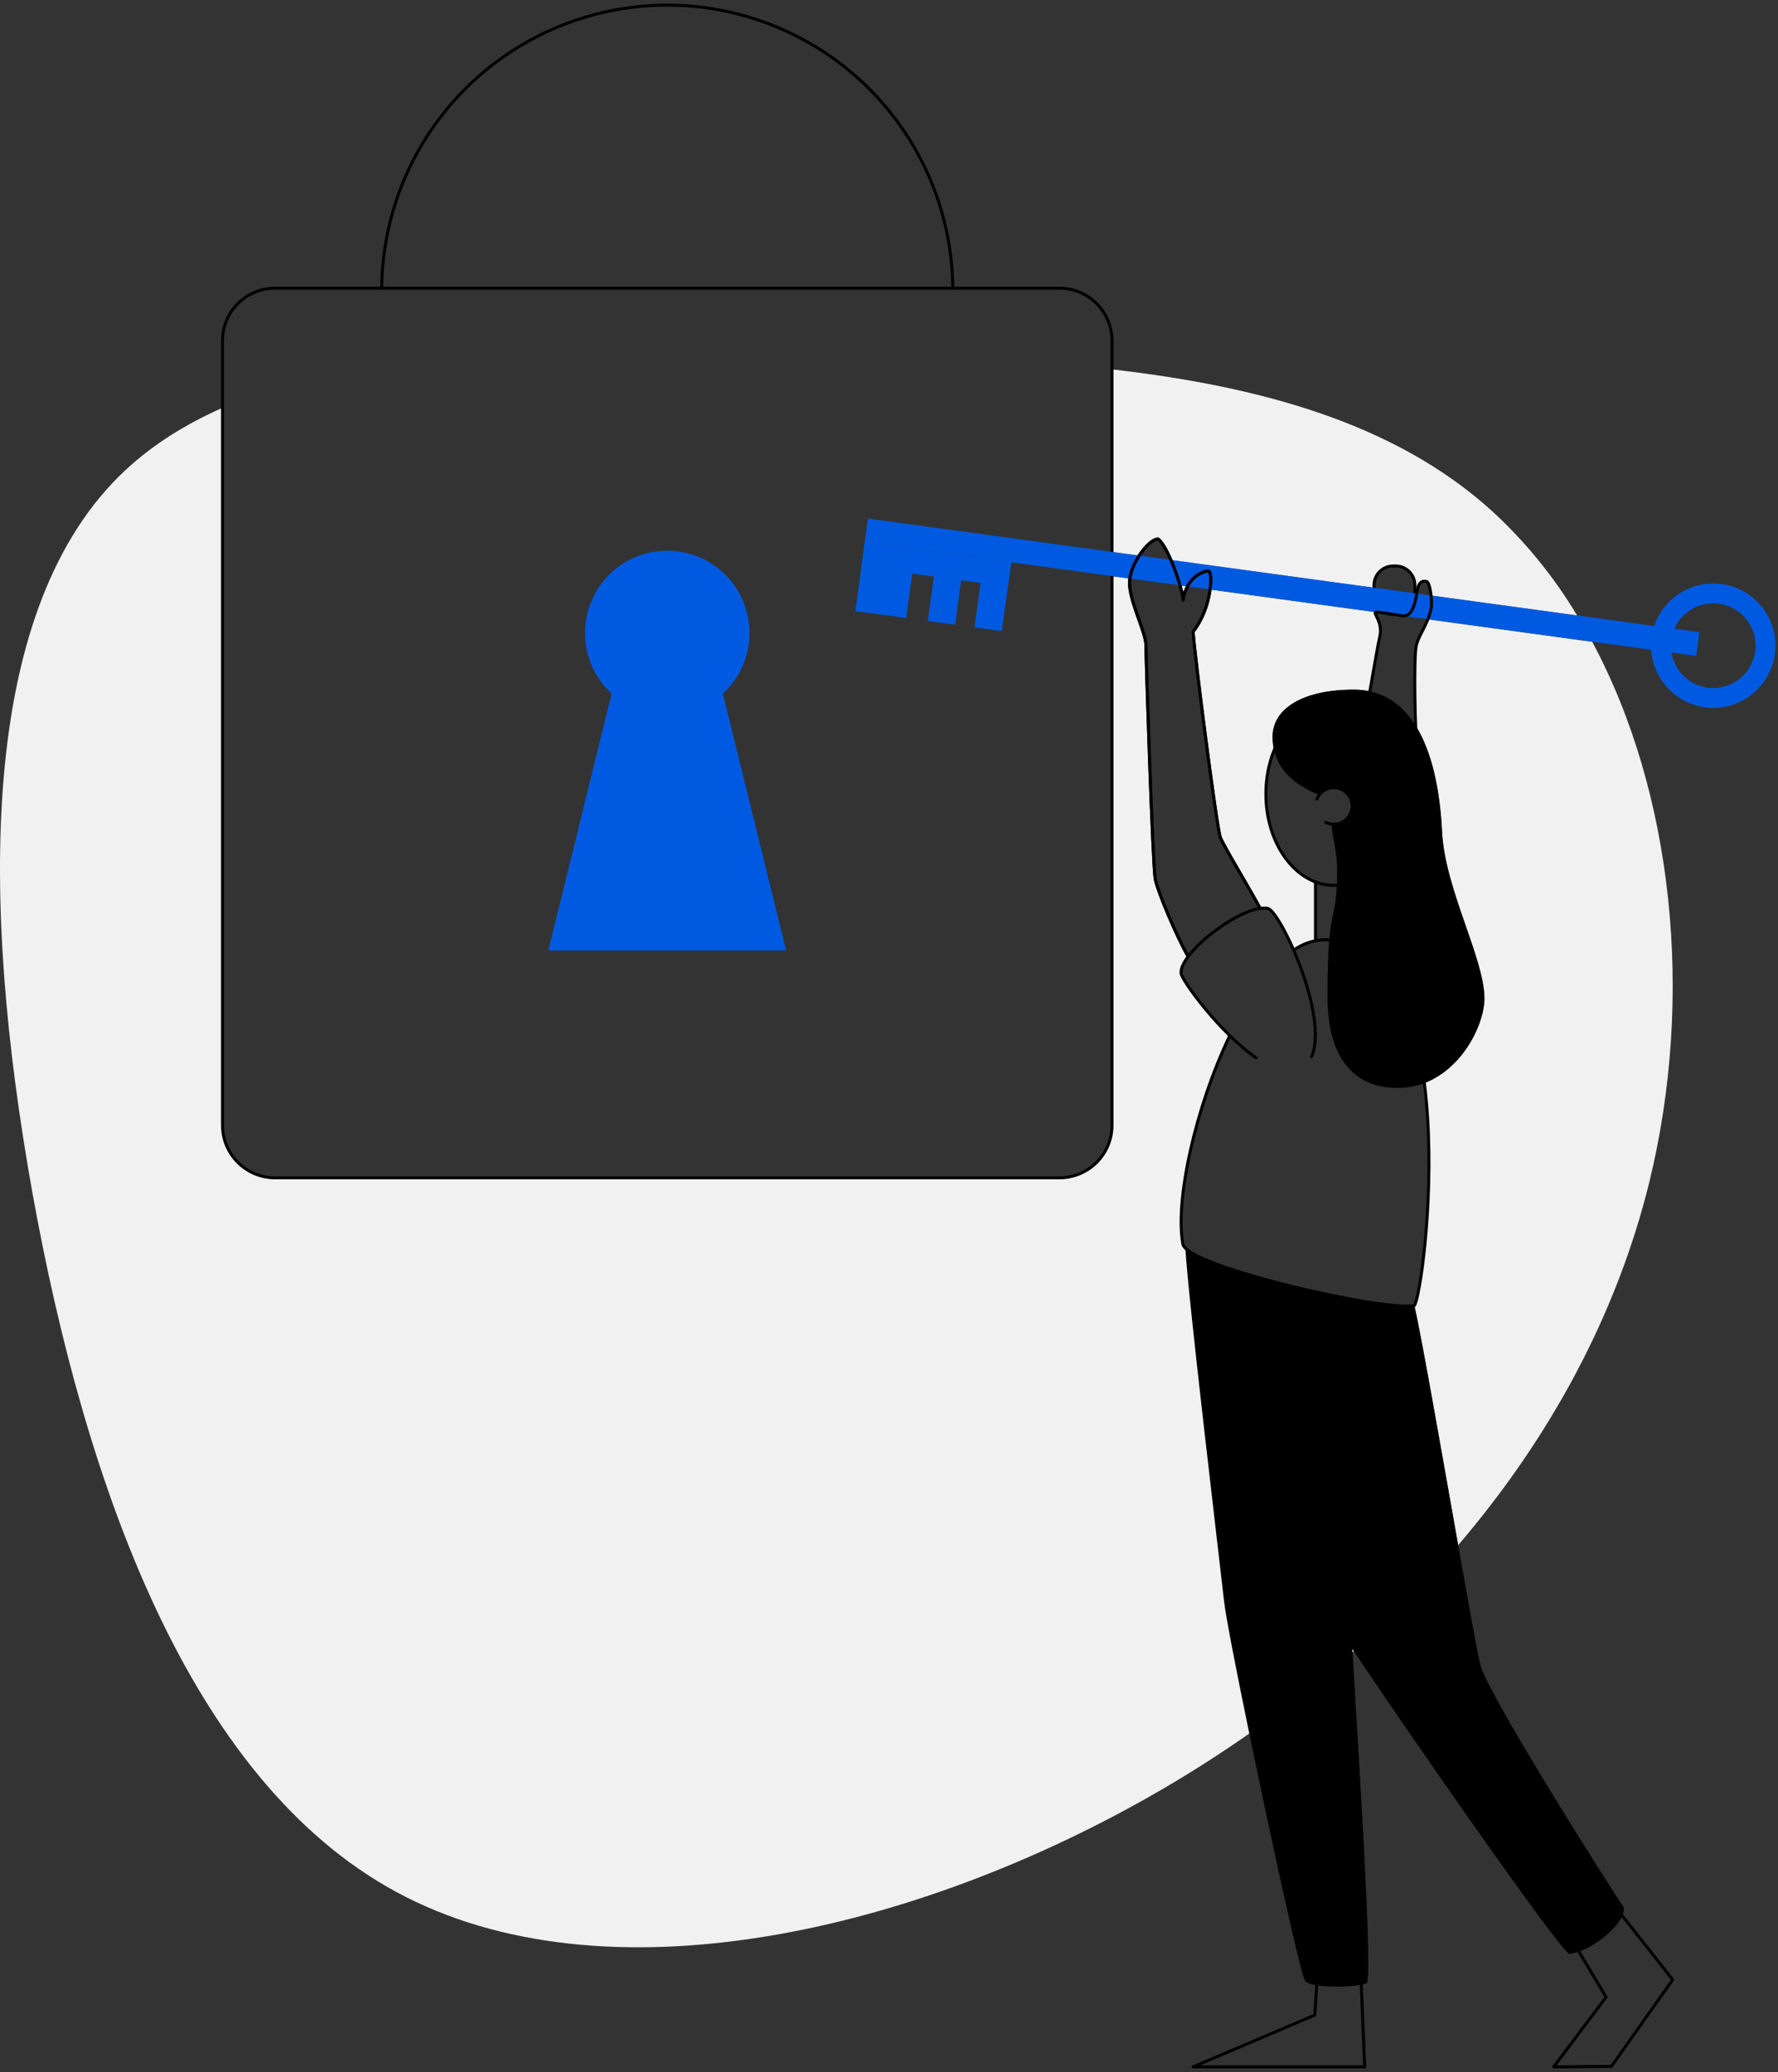 <svg xmlns="http://www.w3.org/2000/svg" fill="none" viewBox="0 0 345 402" height="402" width="345">
<rect x="0" y="0" width="345" height="402" fill="#333333" stroke="none"/>
<path fill="#F1F1F1" d="M277.059 120.154C276.29 122.127 275.285 123.455 274.84 125.129C274.421 126.725 274.481 135.323 274.69 140.78C277.873 145.869 279.41 153.249 279.81 161.338C280.36 172.493 287.995 185.916 287.995 193.655C287.995 198.685 283.821 207.261 276.354 210.107C278.791 229.269 275.599 251.578 274.426 253.242C275.954 260.063 279.805 282.181 282.929 299.792C300.823 278.875 313.71 255.029 320.021 229.383C328.838 193.364 324.659 153.813 308.958 124.528L277.059 120.154Z"></path>
<path fill="black" d="M315.069 370.042C313.396 367.728 288.818 328.995 287.272 323.074C285.858 317.654 276.968 264.547 274.439 253.242C273.116 253.52 270.138 253.288 266.309 252.706C254.268 262.805 256.846 310.255 257.724 312.561C258.752 315.289 300.795 376.222 304.397 379.041C307.989 379.051 315.565 373.389 315.069 370.042Z"></path>
<path fill="black" d="M272.916 253.37C264.358 253.37 234.242 246.358 230.004 242.138C230.459 251.287 236.689 303.248 237.512 310.646C238.394 318.59 252.013 382.711 253.218 384.312C254.423 385.912 263.59 385.567 265.172 384.766C266.755 383.966 262.08 317.922 262.08 313.134C262.08 308.577 273.276 268.18 272.916 253.37Z"></path>
<path fill="#F1F1F1" d="M289.418 99.064C270.733 82.185 244.855 75.009 215.753 71.662V107.09L221.032 107.813C222.219 105.994 223.706 104.603 224.693 104.571C225.479 105.126 226.384 106.758 227.203 108.663L266.586 114.047V113.565C266.586 113.074 266.682 112.587 266.87 112.132C267.058 111.678 267.334 111.265 267.681 110.918C268.029 110.57 268.442 110.294 268.896 110.106C269.35 109.919 269.837 109.822 270.329 109.823H270.784C271.275 109.822 271.762 109.919 272.216 110.106C272.671 110.294 273.083 110.57 273.431 110.918C273.779 111.265 274.054 111.678 274.242 112.132C274.43 112.587 274.526 113.074 274.526 113.565V115.134L274.89 115.179C275.076 113.911 275.344 112.515 276.781 112.824C277.236 112.915 277.523 114.238 277.663 115.552L306.029 119.427C301.511 111.868 295.915 105.008 289.418 99.064Z"></path>
<path fill="#F1F1F1" d="M230.436 113.779L228.981 113.583C229.275 114.496 229.481 115.436 229.595 116.389C229.726 115.477 230.011 114.595 230.436 113.779Z"></path>
<path fill="#F1F1F1" d="M266.936 118.771L234.819 114.379C234.454 117.346 233.323 120.167 231.536 122.564C231.668 126.038 236.083 160.447 236.797 162.438C237.343 163.975 242.29 172.065 244.528 176.23C244.999 176.16 245.479 176.16 245.951 176.23C246.919 176.385 249.043 179.795 251.012 184.329C252.294 183.457 253.731 182.84 255.245 182.51V171.142C249.693 169.05 245.619 162.202 245.619 154.067C245.603 151.16 246.149 148.277 247.229 145.577C247.025 144.719 246.923 143.84 246.924 142.958C246.924 137.529 252.713 133.809 262.698 133.809C263.744 133.805 264.786 133.913 265.809 134.132C266.613 129.498 267.441 124.756 267.728 123.551C268.391 120.713 266.368 118.921 266.936 118.771Z"></path>
<path fill="#F1F1F1" d="M230.004 242.138C229.767 241.933 229.596 241.662 229.513 241.36C227.949 232.948 231.937 214.859 238.607 200.89C233.505 195.888 229.263 189.863 229.158 188.799C229.076 187.921 229.613 186.78 230.522 185.538C228.294 181.723 224.611 172.92 224.156 170.583C223.638 167.881 222.337 127.502 222.337 125.11C222.337 122.718 219.163 116.711 219.163 113.11C219.165 112.822 219.186 112.535 219.227 112.251L215.753 111.796V218.338C215.753 219.676 215.489 221.002 214.977 222.238C214.464 223.475 213.713 224.598 212.767 225.545C211.82 226.491 210.696 227.242 209.459 227.753C208.222 228.265 206.897 228.528 205.558 228.528H53.367C52.028 228.527 50.702 228.262 49.466 227.748C48.229 227.234 47.106 226.482 46.16 225.534C45.215 224.585 44.466 223.46 43.955 222.223C43.445 220.985 43.183 219.658 43.185 218.319V79.12C35.41 82.544 28.557 86.945 22.9 92.602C-3.992 119.576 -3.828 174.852 6.267 231.293C16.434 287.719 36.542 345.233 76.921 367.077C117.301 388.922 177.784 374.935 225.529 347.133C231.356 343.732 236.981 340.129 242.404 336.325C239.881 324.102 237.83 313.588 237.507 310.646C236.688 303.234 230.463 251.287 230.004 242.138Z"></path>
<path fill="#F1F1F1" d="M262.412 319.941C262.412 320.146 262.412 320.35 262.448 320.564L262.685 320.35L262.412 319.941Z"></path>
<path stroke-linejoin="round" stroke-linecap="round" stroke-width="0.577" stroke="black" d="M270.806 109.805H270.347C268.28 109.805 266.605 111.48 266.605 113.547V115.47C266.605 117.537 268.28 119.213 270.347 119.213H270.806C272.873 119.213 274.549 117.537 274.549 115.47V113.547C274.549 111.48 272.873 109.805 270.806 109.805Z"></path>
<path stroke-linejoin="round" stroke-linecap="round" stroke-width="0.577" stroke="black" d="M255.25 182.473V171.11"></path>
<path stroke-linejoin="round" stroke-linecap="round" stroke-width="0.577" stroke="black" d="M205.576 55.91H53.367C47.736 55.91 43.172 60.475 43.172 66.105V218.315C43.172 223.945 47.736 228.51 53.367 228.51H205.576C211.207 228.51 215.771 223.945 215.771 218.315V66.105C215.771 60.475 211.207 55.91 205.576 55.91Z"></path>
<path fill="#005AE1" d="M140.26 134.555C142.628 132.382 144.285 129.544 145.013 126.413C145.741 123.283 145.507 120.005 144.341 117.01C143.175 114.015 141.131 111.441 138.478 109.627C135.825 107.813 132.686 106.842 129.472 106.842C126.257 106.842 123.118 107.813 120.465 109.627C117.812 111.441 115.768 114.015 114.602 117.01C113.436 120.005 113.202 123.283 113.93 126.413C114.658 129.544 116.315 132.382 118.683 134.555L106.392 184.397H152.537L140.26 134.555Z"></path>
<path stroke-linejoin="round" stroke-linecap="round" stroke-width="0.577" stroke="black" d="M74.061 55.911C74.194 41.302 80.09 27.336 90.467 17.053C100.844 6.769 114.862 1 129.472 1C144.081 1 158.099 6.769 168.476 17.053C178.853 27.336 184.75 41.302 184.882 55.911"></path>
<path stroke-linejoin="round" stroke-linecap="round" stroke-width="0.577" stroke="black" d="M258.811 171.769C266.093 171.769 271.997 163.829 271.997 154.035C271.997 144.241 266.093 136.301 258.811 136.301C251.528 136.301 245.624 144.241 245.624 154.035C245.624 163.829 251.528 171.769 258.811 171.769Z"></path>
<path stroke-linejoin="round" stroke-linecap="round" stroke-width="0.577" stroke="black" d="M238.621 200.922C231.932 214.882 227.948 232.971 229.526 241.392C230.336 245.739 268.596 254.511 274.444 253.283C276.522 250.455 285.003 182.319 257.028 182.319C254.874 182.382 252.787 183.081 251.03 184.329"></path>
<path stroke-linejoin="round" stroke-linecap="round" stroke-width="0.577" stroke="black" d="M254.482 205.014C257.96 197.23 248.37 176.617 245.956 176.226C241.031 175.43 228.785 184.866 229.172 188.831C229.308 190.241 236.697 200.363 243.723 205.237"></path>
<path fill="#005AE1" d="M329.761 122.645L168.419 100.602L167.789 105.211L329.131 127.254L329.761 122.645Z"></path>
<path fill="#005AE1" d="M177.655 106.557L167.788 105.209L165.964 118.558L175.831 119.906L177.655 106.557Z"></path>
<path fill="#005AE1" d="M187.157 107.857L181.85 107.132L180.026 120.481L185.334 121.207L187.157 107.857Z"></path>
<path stroke-linejoin="round" stroke-linecap="round" stroke-width="0.577" stroke="black" d="M274.976 145.109C274.598 142.954 274.257 127.334 274.839 125.129C275.421 122.923 276.995 121.314 277.7 118.021C277.941 116.889 277.559 112.97 276.79 112.806C275.135 112.451 275.039 114.306 274.821 115.671C273.975 120.322 272.252 119.472 271.456 119.363C270.66 119.254 267.928 118.781 267.032 118.758C266.136 118.735 268.419 120.577 267.723 123.519C267.177 125.834 264.613 141.253 264.085 143.777C266 143.85 274.976 145.109 274.976 145.109Z"></path>
<path fill="#005AE1" d="M196.215 109.095L190.908 108.37L189.084 121.719L194.391 122.444L196.215 109.095Z"></path>
<path fill="#005AE1" d="M196.217 109.094L167.792 105.211L167.146 109.941L195.57 113.825L196.217 109.094Z"></path>
<path fill="#005AE1" d="M334.067 113.311C331.702 112.988 329.295 113.374 327.149 114.42C325.004 115.465 323.216 117.124 322.013 119.185C320.81 121.247 320.246 123.618 320.39 126.001C320.535 128.383 321.383 130.669 322.827 132.569C324.271 134.47 326.246 135.899 328.502 136.677C330.759 137.455 333.195 137.547 335.504 136.94C337.812 136.334 339.889 135.056 341.471 133.27C343.054 131.483 344.071 129.267 344.394 126.902C344.608 125.332 344.511 123.734 344.109 122.201C343.706 120.668 343.005 119.229 342.046 117.967C341.087 116.705 339.889 115.644 338.52 114.845C337.151 114.046 335.638 113.525 334.067 113.311ZM340.574 126.379C340.354 127.99 339.661 129.498 338.584 130.715C337.506 131.932 336.092 132.801 334.52 133.214C332.948 133.627 331.289 133.564 329.752 133.034C328.216 132.504 326.871 131.53 325.889 130.235C324.906 128.941 324.329 127.384 324.231 125.762C324.133 124.139 324.519 122.524 325.338 121.121C326.158 119.718 327.376 118.589 328.838 117.878C330.299 117.167 331.938 116.905 333.549 117.126C335.707 117.422 337.66 118.563 338.977 120.298C340.295 122.033 340.869 124.221 340.574 126.379Z"></path>
<path stroke-linejoin="round" stroke-linecap="round" stroke-width="0.577" stroke="black" d="M314.423 371.22L324.564 384.084L312.673 400.909L301.468 401L311.64 387.467L306.061 378.109L314.423 371.22Z" clip-rule="evenodd" fill-rule="evenodd"></path>
<path stroke-linejoin="round" stroke-linecap="round" stroke-width="0.577" stroke="black" d="M264.104 384.193L264.8 400.996H231.505L255.123 390.946L255.555 384.193"></path>
<path stroke-linejoin="round" stroke-linecap="round" stroke-width="0.577" stroke="black" d="M230.531 185.547C228.303 181.728 224.62 172.929 224.165 170.592C223.647 167.891 222.346 127.511 222.346 125.119C222.346 122.727 219.163 116.711 219.163 113.11C219.163 109.509 222.828 104.625 224.693 104.561C226.684 105.975 229.449 114.27 229.576 116.384C230.272 111.837 233.564 110.791 234.465 110.791C235.365 110.791 235.247 117.816 231.518 122.546C231.65 126.02 236.065 160.429 236.779 162.42C237.325 163.953 242.272 172.042 244.509 176.212"></path>
<path stroke-linejoin="round" stroke-linecap="round" stroke-width="0.577" stroke="black" d="M230.531 185.547C228.303 181.728 224.62 172.929 224.165 170.592C223.647 167.891 222.346 127.511 222.346 125.119C222.346 122.727 219.163 116.711 219.163 113.11C219.163 109.509 222.828 104.625 224.693 104.561C226.684 105.975 229.449 114.27 229.576 116.384C230.272 111.837 233.564 110.791 234.465 110.791C235.365 110.791 235.247 117.816 231.518 122.546C231.65 126.02 236.065 160.429 236.779 162.42C237.325 163.953 242.272 172.042 244.509 176.212"></path>
<path fill="black" d="M279.81 161.361C279.069 146.355 274.403 133.8 262.703 133.8C252.699 133.8 246.929 137.52 246.929 142.949C246.929 148.378 250.385 152.044 256.023 154.235C256.393 153.761 256.877 153.389 257.43 153.154C257.983 152.919 258.587 152.828 259.185 152.89C259.783 152.953 260.355 153.166 260.847 153.511C261.34 153.855 261.736 154.32 262 154.86C262.264 155.4 262.386 155.998 262.354 156.598C262.323 157.199 262.139 157.781 261.821 158.291C261.502 158.8 261.059 159.221 260.533 159.512C260.007 159.803 259.416 159.956 258.815 159.956C258.663 159.954 258.511 159.942 258.36 159.919C258.724 163.839 259.456 165.003 259.456 168.85C259.456 179.864 257.578 174.357 257.578 193.373C257.578 204.841 262.38 211.08 271.22 211.08C281.911 211.08 288.045 199.771 288.045 193.678C288.008 185.916 280.36 172.492 279.81 161.361Z"></path>
<path stroke-linejoin="round" stroke-linecap="round" stroke-width="0.577" stroke="black" d="M255.541 154.995C255.816 154.339 256.282 153.781 256.878 153.393C257.475 153.005 258.174 152.806 258.885 152.82C259.596 152.835 260.286 153.063 260.866 153.474C261.446 153.886 261.888 154.463 262.136 155.13C262.384 155.796 262.426 156.522 262.257 157.213C262.087 157.903 261.713 158.527 261.185 159.003C260.656 159.479 259.996 159.784 259.292 159.881C258.587 159.977 257.87 159.859 257.233 159.542"></path>
</svg>
